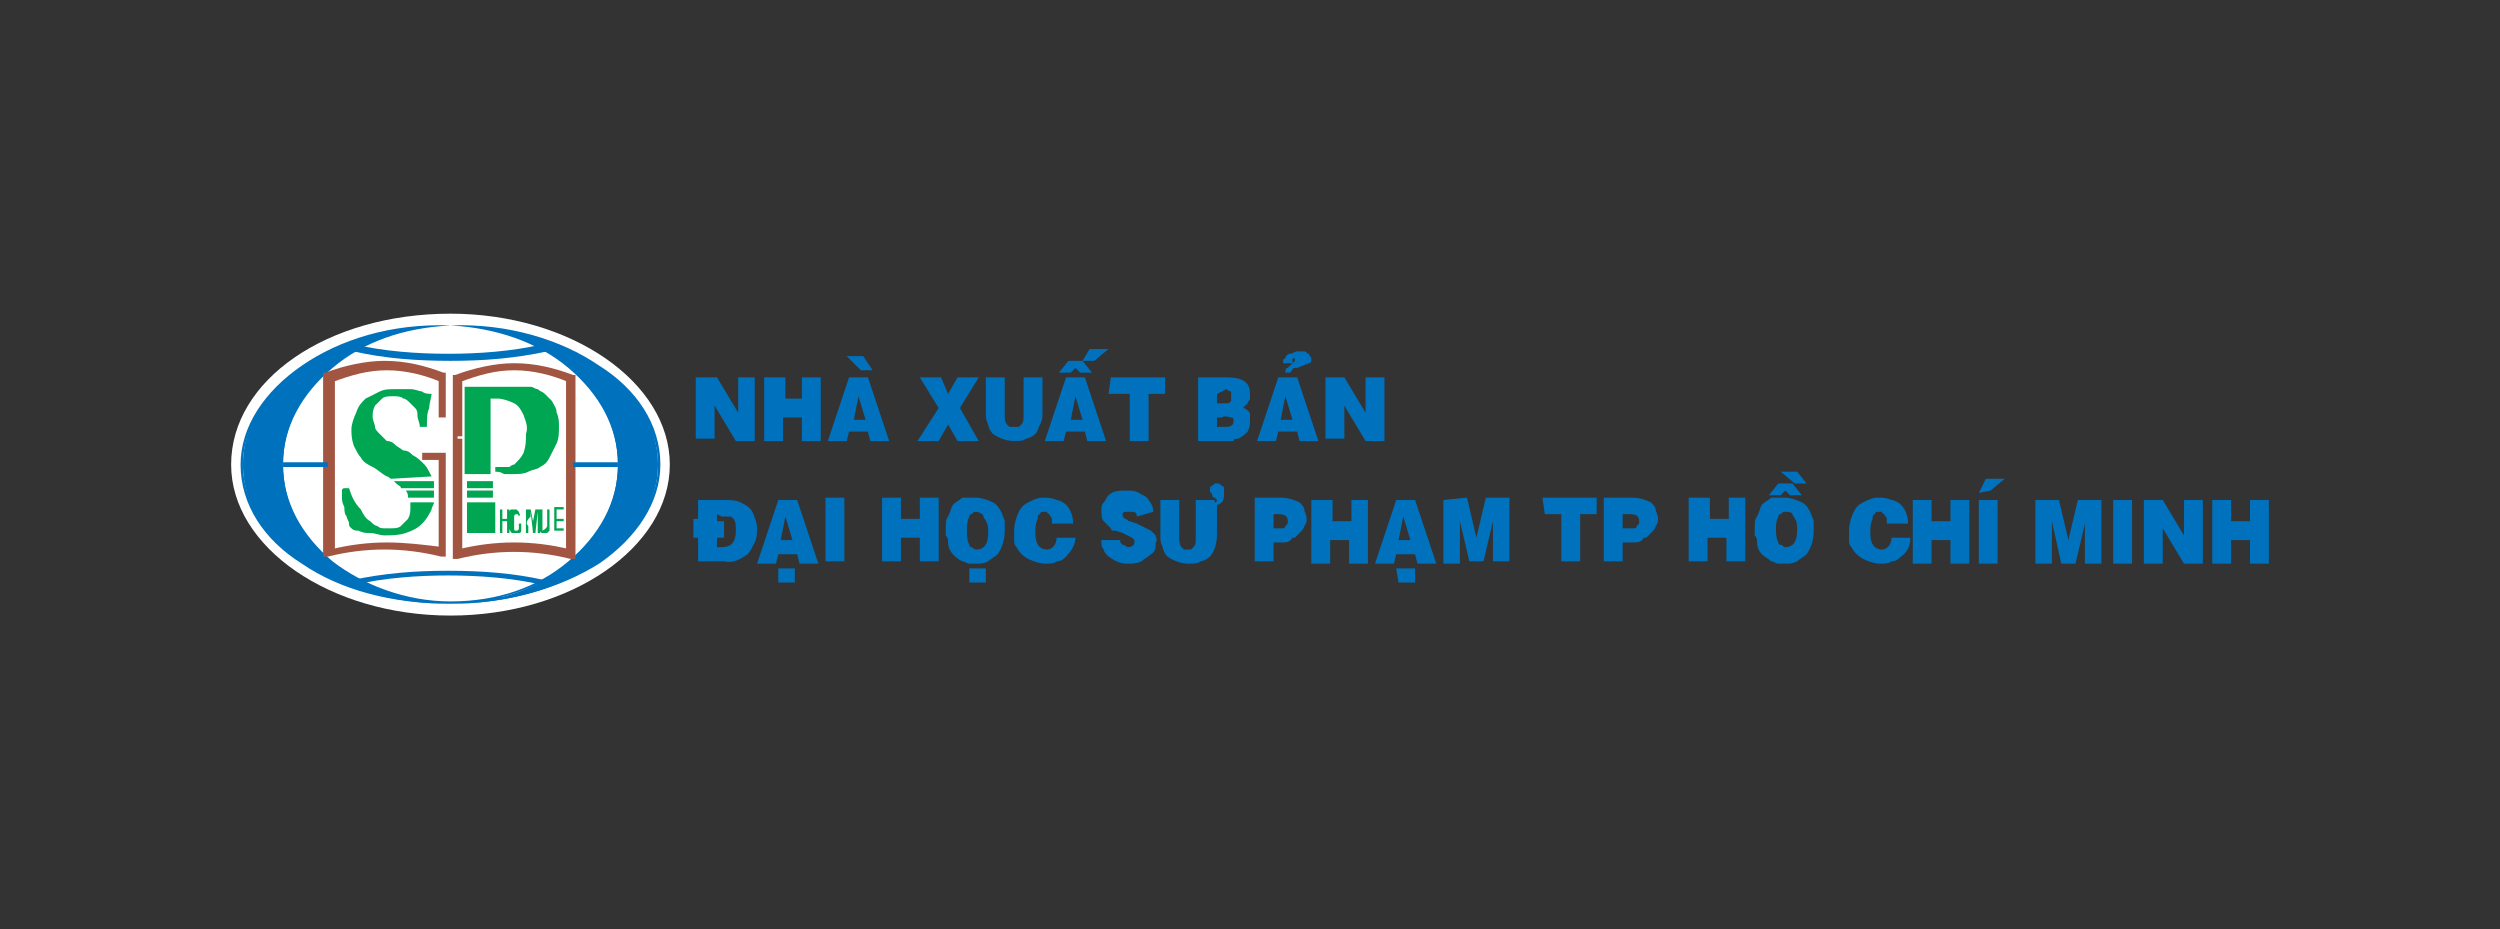 <?xml version="1.0" encoding="utf-8"?>
<!-- Generator: Adobe Illustrator 25.4.1, SVG Export Plug-In . SVG Version: 6.00 Build 0)  -->
<svg version="1.1" id="Layer_1" xmlns="http://www.w3.org/2000/svg" xmlns:xlink="http://www.w3.org/1999/xlink" x="0px" y="0px"
	 viewBox="0 0 106 39.4" style="enable-background:new 0 0 106 39.4;" xml:space="preserve">
<rect x="0" y="0" width="106" height="39.4" fill="#333333" stroke="none"/>
<style type="text/css">
	.st0{fill:none;}
	.st1{clip-path:url(#SVGID_00000090253923328066696860000013549815253256278956_);fill:#FFFFFF;}
	.st2{clip-path:url(#SVGID_00000090253923328066696860000013549815253256278956_);fill:#0087C6;}
	.st3{clip-path:url(#SVGID_00000090253923328066696860000013549815253256278956_);fill:#D4D4D2;}
	.st4{clip-path:url(#SVGID_00000090253923328066696860000013549815253256278956_);fill:#DC2A27;}
	.st5{clip-path:url(#SVGID_00000090253923328066696860000013549815253256278956_);fill:#FFFFFD;}
	.st6{clip-path:url(#SVGID_00000090253923328066696860000013549815253256278956_);fill:#C75A5E;}
	.st7{clip-path:url(#SVGID_00000090253923328066696860000013549815253256278956_);fill:#FFFEFE;}
	.st8{clip-path:url(#SVGID_00000090253923328066696860000013549815253256278956_);fill:#F5E50D;}
	
		.st9{clip-path:url(#SVGID_00000090253923328066696860000013549815253256278956_);fill-rule:evenodd;clip-rule:evenodd;fill:#0087C6;}
	
		.st10{clip-path:url(#SVGID_00000090253923328066696860000013549815253256278956_);fill-rule:evenodd;clip-rule:evenodd;fill:#FFFFFF;}
	
		.st11{clip-path:url(#SVGID_00000090253923328066696860000013549815253256278956_);fill-rule:evenodd;clip-rule:evenodd;fill:#D4D4D2;}
	
		.st12{clip-path:url(#SVGID_00000090253923328066696860000013549815253256278956_);fill-rule:evenodd;clip-rule:evenodd;fill:#F5E50D;}
	.st13{fill:#0065CA;}
	.st14{fill-rule:evenodd;clip-rule:evenodd;fill:#ED1C24;}
	.st15{fill-rule:evenodd;clip-rule:evenodd;fill:#000333;}
	.st16{fill:#C50000;}
	
		.st17{clip-path:url(#SVGID_00000150073261234529787300000015858308363501447333_);fill-rule:evenodd;clip-rule:evenodd;fill:#008600;}
	
		.st18{clip-path:url(#SVGID_00000150073261234529787300000015858308363501447333_);fill:none;stroke:#008600;stroke-width:0.24;stroke-linejoin:bevel;}
	
		.st19{clip-path:url(#SVGID_00000150073261234529787300000015858308363501447333_);fill:none;stroke:#0000FF;stroke-width:0.24;stroke-linejoin:bevel;}
	
		.st20{clip-path:url(#SVGID_00000150073261234529787300000015858308363501447333_);fill-rule:evenodd;clip-rule:evenodd;fill:#FFFFFF;}
	
		.st21{clip-path:url(#SVGID_00000150073261234529787300000015858308363501447333_);fill:none;stroke:#009800;stroke-width:0.24;stroke-linejoin:bevel;}
	.st22{clip-path:url(#SVGID_00000150073261234529787300000015858308363501447333_);fill:#C31425;}
	.st23{clip-path:url(#SVGID_00000150073261234529787300000015858308363501447333_);fill:#FFFFFF;}
	.st24{clip-path:url(#SVGID_00000150073261234529787300000015858308363501447333_);fill:#FFF100;}
	.st25{clip-path:url(#SVGID_00000150073261234529787300000015858308363501447333_);fill:#F3C108;}
	.st26{fill:#EC1C24;}
	.st27{fill-rule:evenodd;clip-rule:evenodd;fill:#E00000;}
	.st28{fill:#E00000;}
	.st29{fill:#F9F9F8;}
	.st30{fill:#231F20;}
	.st31{fill:#D92A27;}
	.st32{fill:#FFFFFF;}
	.st33{fill:#0076BC;}
	.st34{fill:#2992D0;}
	.st35{fill:#28306A;}
	.st36{fill:#02010E;}
	.st37{fill:#2D286C;}
	.st38{fill:#D92727;}
	.st39{fill:#0071BC;}
	.st40{fill-rule:evenodd;clip-rule:evenodd;fill:#FFFFFF;}
	.st41{fill-rule:evenodd;clip-rule:evenodd;fill:#0071BC;}
	.st42{fill:#A25641;}
	.st43{fill:#00A651;}
	.st44{fill-rule:evenodd;clip-rule:evenodd;fill:#00A651;}
</style>
<rect class="st0" width="106" height="39.4"/>
<path class="st39" d="M29.6,16h0.8l0.9,1.5l0-0.6V16H32v2.7h-0.8l-0.9-1.5l0,0.6v0.8h-0.8V16z M32.5,16h0.8v0.9H34V16h0.8v2.7H34v-1
	h-0.8v1h-0.8V16z M36,16h0.8l0.9,2.7h-0.8l-0.1-0.4H36l-0.1,0.4h-0.8L36,16z M36.2,17.8h0.5l-0.3-1L36.2,17.8L36.2,17.8z M37,15.7
	h-0.5l-0.6-0.6h0.7L37,15.7L37,15.7z M39,16h0.9l0.3,0.7l0.4-0.7h0.9l-0.8,1.3l0.8,1.4h-0.9l-0.4-0.7l-0.4,0.7h-0.9l0.9-1.4L39,16
	L39,16z M41.8,16h0.8v1.6c0,0.1,0,0.3,0.1,0.4c0,0,0.1,0.1,0.1,0.1c0,0,0.1,0,0.2,0c0.1,0,0.1,0,0.2,0c0,0,0.1-0.1,0.1-0.1
	c0.1-0.1,0.1-0.2,0.1-0.4V16h0.8v1.5c0,0.2,0,0.3-0.1,0.5c-0.1,0.2-0.1,0.3-0.2,0.4c-0.1,0.1-0.3,0.2-0.4,0.2
	c-0.1,0.1-0.3,0.1-0.5,0.1c-0.3,0-0.6-0.1-0.9-0.3c-0.1-0.1-0.2-0.3-0.2-0.4c-0.1-0.2-0.1-0.3-0.1-0.5L41.8,16L41.8,16z M45.2,16H46
	l0.9,2.7h-0.8L46,18.3h-0.8l-0.1,0.4h-0.8L45.2,16z M45.4,17.8h0.5l-0.3-1L45.4,17.8z M45.9,15.3l0.4,0.5h-0.5l-0.2-0.2l-0.2,0.2
	h-0.5l0.4-0.5H45.9z M45.9,15.3l0.3-0.5H47l-0.6,0.5H45.9z M47.1,16h2.3v0.7h-0.7v2h-0.8v-2H47L47.1,16L47.1,16z M50.8,16H52
	c0.7,0,1,0.2,1,0.7c0,0.1,0,0.2,0,0.2c0,0.1-0.1,0.1-0.1,0.2c-0.1,0.1-0.1,0.1-0.2,0.2c0.1,0,0.2,0.1,0.2,0.1
	c0.1,0.1,0.1,0.1,0.1,0.2c0,0.1,0,0.2,0,0.2v0c0,0.2,0,0.3-0.1,0.5c-0.1,0.1-0.2,0.2-0.4,0.3c-0.1,0-0.2,0-0.2,0.1
	c-0.1,0-0.2,0-0.3,0h-1.2L50.8,16L50.8,16z M51.6,16.7v0.4H52c0.1,0,0.1,0,0.2-0.1c0,0,0,0,0-0.1c0,0,0-0.1,0-0.1c0,0,0-0.1,0-0.1
	c0,0,0-0.1,0-0.1c-0.1,0-0.2-0.1-0.2-0.1L51.6,16.7z M51.6,17.6v0.5H52c0.2,0,0.3-0.1,0.3-0.2c0,0,0-0.1,0-0.1c0,0,0-0.1-0.1-0.1
	c-0.1,0-0.2-0.1-0.4,0H51.6z M54.2,16H55l0.9,2.7h-0.8L55,18.3h-0.8l-0.1,0.4h-0.8L54.2,16z M54.3,17.8h0.5l-0.3-1L54.3,17.8
	L54.3,17.8z M54.5,15.8c0-0.1,0-0.2,0.1-0.2l0.1-0.1l0.1-0.1c0,0,0,0,0.1-0.1c0,0,0-0.1,0-0.1l0,0l0,0c0,0-0.1,0-0.1,0l0,0l0,0
	l0,0.1v0.1h-0.4c0-0.1,0-0.2,0.1-0.2c0-0.1,0.1-0.2,0.2-0.2c0.1,0,0.2-0.1,0.3-0.1c0.1,0,0.2,0,0.3,0c0.1,0,0.1,0.1,0.2,0.1
	c0,0.1,0.1,0.1,0.1,0.2c0,0.1,0,0.2-0.1,0.2L55,15.6l-0.1,0l0,0c-0.1,0-0.1,0.1-0.2,0.2H54.5z M56.2,16H57l0.9,1.5l0-0.6V16h0.8v2.7
	h-0.8l-0.9-1.5l0,0.6v0.8h-0.8V16z M29.6,21.2h1.1c0.2,0,0.5,0,0.7,0.1c0.2,0.1,0.4,0.2,0.5,0.4c0.1,0.2,0.2,0.5,0.2,0.7
	c0,0.2,0,0.4-0.1,0.6c-0.1,0.2-0.2,0.4-0.3,0.5c-0.3,0.2-0.6,0.4-1,0.3h-1.1v-1h-0.2V22h0.2V21.2z M30.4,21.8v0.3h0.3v0.7h-0.3v0.4
	h0.2c0.4,0,0.6-0.2,0.6-0.7v0c0-0.2,0-0.4-0.1-0.5c-0.1-0.1-0.1-0.1-0.2-0.1c-0.1,0-0.2,0-0.3,0L30.4,21.8z M33,21.2h0.8l0.9,2.7
	h-0.8l-0.1-0.4H33l-0.1,0.4h-0.8L33,21.2L33,21.2z M33.1,22.9h0.5l-0.3-1L33.1,22.9z M33,24.1h0.7v0.6H33V24.1z M35,21.1h0.8v2.7H35
	V21.1L35,21.1z M37.4,21.1h0.8v0.9H39v-0.9h0.8v2.7H39v-1h-0.8v1h-0.8V21.1L37.4,21.1z M41.4,21.1c0.2,0,0.5,0.1,0.7,0.2
	c0.2,0.1,0.3,0.3,0.4,0.5c0,0.1,0.1,0.2,0.1,0.3c0,0.1,0,0.1,0,0.2c0,0.1,0,0.1,0,0.2v0c0,0.4-0.1,0.7-0.3,1
	c-0.1,0.1-0.3,0.2-0.4,0.3c-0.2,0.1-0.3,0.1-0.5,0.1c-0.1,0-0.2,0-0.3,0c-0.1,0-0.2-0.1-0.3-0.1c-0.2-0.1-0.3-0.2-0.4-0.3
	c-0.1-0.1-0.2-0.3-0.2-0.5c0-0.1,0-0.2-0.1-0.3c0-0.1,0-0.2,0-0.3c0-0.2,0-0.4,0.1-0.5c0.1-0.2,0.1-0.3,0.2-0.5
	c0.1-0.1,0.3-0.2,0.4-0.3C41.1,21.1,41.2,21.1,41.4,21.1L41.4,21.1z M41.4,21.7c-0.1,0-0.1,0-0.2,0.1c-0.1,0-0.1,0.1-0.1,0.1
	C41,22.1,41,22.3,41,22.5c0,0.2,0,0.4,0.1,0.6c0,0.1,0.1,0.1,0.1,0.1s0.1,0.1,0.2,0.1c0.3,0,0.5-0.2,0.5-0.7v0c0-0.2,0-0.4-0.1-0.5
	c0-0.1-0.1-0.1-0.1-0.2S41.5,21.7,41.4,21.7L41.4,21.7z M41.1,24.1h0.7v0.6h-0.7V24.1z M44.6,22.2c0-0.1,0-0.1,0-0.2
	c0-0.1-0.1-0.1-0.1-0.2c0,0-0.1,0-0.1-0.1c0,0-0.1,0-0.1,0c-0.1,0-0.2,0-0.2,0.1c-0.1,0-0.1,0.1-0.1,0.2c-0.1,0.2-0.1,0.4-0.1,0.6
	c0,0.5,0.2,0.7,0.5,0.7c0.2,0,0.4-0.2,0.4-0.5h0.8c0,0.3-0.2,0.6-0.4,0.8c-0.1,0.1-0.2,0.2-0.4,0.2c-0.1,0.1-0.3,0.1-0.5,0.1
	c-0.2,0-0.5-0.1-0.7-0.2c-0.2-0.1-0.4-0.3-0.5-0.5c-0.1-0.1-0.1-0.2-0.1-0.3c0-0.1,0-0.3,0-0.4c0-0.3,0.1-0.6,0.2-0.8
	c0.1-0.2,0.2-0.3,0.4-0.4c0.2-0.1,0.4-0.2,0.6-0.2h0c0.2,0,0.4,0,0.6,0.1c0.1,0,0.3,0.1,0.4,0.2c0.2,0.2,0.3,0.5,0.3,0.8L44.6,22.2z
	 M48.2,21.9c0-0.2-0.1-0.2-0.3-0.2c-0.2,0-0.3,0-0.3,0.1c0,0,0,0.1,0,0.1l0.1,0.1c0.1,0,0.1,0.1,0.2,0.1l0.3,0.1
	c0.2,0.1,0.4,0.2,0.6,0.3c0.1,0.1,0.1,0.1,0.2,0.2c0,0.1,0.1,0.2,0,0.3c0,0.2,0,0.4-0.2,0.5c-0.1,0.1-0.3,0.2-0.4,0.3
	c-0.2,0.1-0.4,0.1-0.6,0.1c-0.3,0-0.5-0.1-0.8-0.3c-0.1-0.1-0.2-0.2-0.2-0.3c-0.1-0.1-0.1-0.2-0.1-0.4h0.8c0,0,0,0.1,0,0.1
	c0,0,0.1,0.1,0.1,0.1c0.1,0,0.2,0.1,0.2,0.1c0.2,0,0.3-0.1,0.3-0.2v0c0,0,0-0.1,0-0.1c0,0,0,0-0.1-0.1l-0.2-0.1l-0.2-0.1l-0.3-0.1
	l-0.1,0c0,0-0.1,0-0.1-0.1c-0.1-0.1-0.2-0.2-0.3-0.3c-0.1-0.1-0.1-0.3-0.1-0.5c0-0.1,0-0.2,0.1-0.3c0.1-0.1,0.1-0.2,0.2-0.3
	c0.2-0.2,0.5-0.2,0.8-0.2c0.2,0,0.3,0,0.5,0.1c0.1,0.1,0.3,0.1,0.4,0.3c0.1,0.1,0.2,0.3,0.2,0.5L48.2,21.9z M51.6,21.4v1.3
	c0,0.3-0.1,0.7-0.3,0.9c-0.1,0.1-0.3,0.2-0.4,0.2c-0.1,0.1-0.3,0.1-0.5,0.1c-0.3,0-0.6-0.1-0.9-0.3c-0.1-0.1-0.2-0.3-0.2-0.4
	c-0.1-0.2-0.1-0.3-0.1-0.5v-1.5h0.8v1.6c0,0.1,0,0.3,0.1,0.4c0,0,0.1,0.1,0.1,0.1c0,0,0.1,0,0.1,0c0.1,0,0.1,0,0.2,0
	c0,0,0.1-0.1,0.1-0.1c0.1-0.1,0.1-0.2,0.1-0.4v-1.6h0.8v0.1c0.1,0,0.1-0.1,0.1-0.1c0,0,0,0-0.1-0.1h0h0h0c0,0-0.1,0-0.1-0.1
	c0-0.1-0.1-0.1-0.1-0.2c0-0.1,0-0.2,0.1-0.2c0,0,0.1-0.1,0.1-0.1c0,0,0.1,0,0.1,0c0.1,0,0.1,0,0.2,0.1c0.1,0,0.1,0.1,0.1,0.2v0.1
	c0,0.1,0,0.3-0.1,0.4C51.8,21.3,51.7,21.4,51.6,21.4L51.6,21.4z M53.1,21.1h1.2c0.3,0,0.6,0.1,0.8,0.2c0.1,0.1,0.2,0.2,0.2,0.3
	c0,0.1,0.1,0.2,0.1,0.4v0c0,0.1,0,0.2-0.1,0.3c0,0.1-0.1,0.2-0.2,0.3c0,0-0.1,0.1-0.1,0.1l-0.1,0.1l-0.1,0C54.7,23,54.5,23,54.4,23
	H54v0.8h-0.8V21.1L53.1,21.1z M54,21.8v0.6h0.3c0,0,0.1,0,0.1,0c0,0,0.1,0,0.1-0.1c0,0,0.1-0.1,0.1-0.1c0,0,0-0.1,0-0.1
	c0-0.2-0.1-0.3-0.4-0.3L54,21.8z M55.7,21.2h0.8v0.9h0.8v-0.9H58v2.7h-0.8v-1h-0.8v1h-0.8V21.2z M59.2,21.2H60l0.9,2.7h-0.8L60,23.5
	h-0.8l-0.1,0.4h-0.8L59.2,21.2L59.2,21.2z M59.3,22.9h0.5l-0.3-1L59.3,22.9L59.3,22.9z M59.2,24.1H60v0.6h-0.7L59.2,24.1L59.2,24.1z
	 M62.2,21.1l0.4,1.7l0.4-1.7h1v2.7h-0.7v-0.5v-0.7l0-0.5l-0.4,1.7h-0.6l-0.4-1.7l0,0.4v0.4c0,0,0,0.1,0,0.2c0,0.1,0,0.1,0,0.2v0.6
	h-0.7v-2.7L62.2,21.1z M65.4,21.1h2.3v0.7H67v2h-0.8v-2h-0.7L65.4,21.1L65.4,21.1z M68,21.1h1.2c0.3,0,0.6,0.1,0.8,0.2
	c0.1,0.1,0.2,0.2,0.2,0.3c0,0.1,0.1,0.2,0.1,0.4v0c0,0.1,0,0.2-0.1,0.3c0,0.1-0.1,0.2-0.2,0.3c0,0-0.1,0.1-0.1,0.1l-0.1,0.1l-0.1,0
	C69.6,23,69.4,23,69.2,23h-0.4v0.8H68V21.1L68,21.1z M68.8,21.8v0.6h0.4c0,0,0.1,0,0.1,0c0,0,0.1,0,0.1-0.1c0,0,0.1-0.1,0.1-0.1
	c0,0,0-0.1,0-0.1c0-0.2-0.1-0.3-0.4-0.3L68.8,21.8z M71.7,21.1h0.8v0.9h0.8v-0.9H74v2.7h-0.8v-1h-0.8v1h-0.8V21.1L71.7,21.1z
	 M75.7,21.1c0.2,0,0.5,0.1,0.7,0.2c0.2,0.1,0.3,0.3,0.4,0.5c0,0.1,0.1,0.2,0.1,0.3c0,0,0,0.1,0,0.2c0,0.1,0,0.1,0,0.2v0
	c0,0.4-0.1,0.7-0.3,1c-0.1,0.1-0.3,0.2-0.4,0.3c-0.2,0.1-0.3,0.1-0.5,0.1c-0.1,0-0.2,0-0.3,0c-0.1,0-0.2-0.1-0.3-0.1
	c-0.1-0.1-0.3-0.2-0.4-0.3c-0.1-0.1-0.2-0.3-0.2-0.5c0-0.1,0-0.2-0.1-0.3c0-0.1,0-0.2,0-0.3c0-0.2,0-0.4,0.1-0.5
	c0.1-0.2,0.1-0.3,0.2-0.5c0.1-0.1,0.3-0.2,0.4-0.3C75.3,21.1,75.5,21.1,75.7,21.1L75.7,21.1z M75.7,21.7c-0.1,0-0.1,0-0.2,0.1
	c-0.1,0-0.1,0.1-0.1,0.1c-0.1,0.2-0.1,0.4-0.1,0.5c0,0.2,0,0.4,0.1,0.6c0,0.1,0.1,0.1,0.1,0.1c0.1,0,0.1,0.1,0.2,0.1
	c0.3,0,0.5-0.2,0.5-0.7v0c0-0.2,0-0.4-0.1-0.5c0-0.1-0.1-0.1-0.1-0.2S75.7,21.7,75.7,21.7L75.7,21.7z M76,20.5l0.4,0.5h-0.5
	l-0.2-0.2L75.5,21H75l0.4-0.5H76z M76.6,20.5h-0.5l-0.6-0.5h0.7L76.6,20.5L76.6,20.5z M80,22.2c0-0.1,0-0.1,0-0.2
	c0-0.1-0.1-0.1-0.1-0.2c0,0-0.1,0-0.1-0.1c0,0-0.1,0-0.1,0c-0.1,0-0.2,0-0.2,0.1c-0.1,0-0.1,0.1-0.1,0.2c-0.1,0.2-0.1,0.4-0.1,0.6
	c0,0.5,0.2,0.7,0.5,0.7c0.2,0,0.4-0.2,0.4-0.5h0.8c0,0.3-0.1,0.6-0.4,0.8c-0.1,0.1-0.2,0.2-0.4,0.2c-0.1,0.1-0.3,0.1-0.5,0.1
	c-0.2,0-0.5-0.1-0.7-0.2c-0.2-0.1-0.4-0.3-0.5-0.5c-0.1-0.1-0.1-0.2-0.1-0.3c0-0.1,0-0.3,0-0.4c0-0.3,0.1-0.6,0.2-0.8
	c0.1-0.2,0.2-0.3,0.4-0.4c0.2-0.1,0.4-0.2,0.6-0.2h0c0.2,0,0.4,0,0.6,0.1c0.1,0,0.3,0.1,0.4,0.2c0.2,0.2,0.3,0.5,0.3,0.8L80,22.2z
	 M81.1,21.2h0.8v0.9h0.8v-0.9h0.8v2.7h-0.8v-1h-0.8v1h-0.8L81.1,21.2L81.1,21.2z M83.9,21.2h0.8v2.7h-0.8V21.2L83.9,21.2z
	 M83.9,20.9l0.3-0.6H85l-0.6,0.5L83.9,20.9z M87.3,21.2l0.4,1.7l0.4-1.7h1v2.7h-0.7v-0.5v-0.7l0-0.5l-0.4,1.7h-0.6L87,22.1l0,0.4
	v0.4c0,0,0,0.1,0,0.2c0,0.1,0,0.1,0,0.2v0.6h-0.7v-2.7L87.3,21.2z M89.6,21.2h0.8v2.7h-0.8L89.6,21.2L89.6,21.2z M90.9,21.2h0.8
	l0.9,1.5l0-0.6v-0.9h0.8v2.7h-0.8l-0.9-1.5l0,0.6v0.9h-0.8L90.9,21.2L90.9,21.2z M93.8,21.2h0.8v0.9h0.8v-0.9h0.8v2.7h-0.8v-1h-0.8
	v1h-0.8L93.8,21.2L93.8,21.2z"/>
<path class="st40" d="M19.1,13.3c5.1,0,9.3,2.9,9.3,6.4c0,3.5-4.2,6.4-9.3,6.4s-9.3-2.9-9.3-6.4C9.8,16.1,13.9,13.3,19.1,13.3z"/>
<path class="st41" d="M19.1,13.8c4.9,0,8.8,2.6,8.8,5.9s-4,5.9-8.8,5.9c-4.9,0-8.8-2.6-8.8-5.9S14.2,13.8,19.1,13.8z M19.1,13.8
	c3.9,0,7.1,2.6,7.1,5.9s-3.2,5.9-7.1,5.9c-3.9,0-7.1-2.6-7.1-5.9S15.1,13.8,19.1,13.8z"/>
<path class="st39" d="M19.1,13.8L19.1,13.8c2.4,0.1,4.6,0.7,6.2,1.8c1.6,1.1,2.6,2.5,2.6,4.1c0,1.6-1,3-2.6,4.1
	c-1.6,1.1-3.8,1.7-6.2,1.7c-2.4,0-4.6-0.7-6.2-1.7c-1.6-1.1-2.6-2.5-2.6-4.1c0-1.6,1-3,2.6-4.1C14.5,14.5,16.7,13.9,19.1,13.8
	L19.1,13.8L19.1,13.8c-2.5-0.1-4.7,0.6-6.3,1.7c-1.6,1.1-2.6,2.6-2.6,4.2c0,1.7,1,3.2,2.6,4.2c1.6,1.1,3.8,1.7,6.3,1.7
	c2.5,0,4.7-0.7,6.3-1.7c1.6-1.1,2.6-2.6,2.6-4.2c0-1.7-1-3.2-2.6-4.2C23.8,14.4,21.5,13.7,19.1,13.8L19.1,13.8z M19.1,13.8
	L19.1,13.8c1.9,0.1,3.7,0.7,5,1.8c1.3,1.1,2.1,2.5,2.1,4.1c0,1.6-0.8,3-2.1,4.1c-1.3,1.1-3,1.7-5,1.7c-1.9,0-3.7-0.7-5-1.7
	c-1.3-1.1-2.1-2.5-2.1-4.1c0-1.6,0.8-3,2.1-4.1C15.4,14.5,17.1,13.9,19.1,13.8L19.1,13.8L19.1,13.8c-2-0.1-3.8,0.6-5.1,1.7
	c-1.3,1.1-2.1,2.6-2.1,4.2c0,1.7,0.8,3.1,2.1,4.2c1.3,1.1,3.1,1.7,5.1,1.7c2,0,3.8-0.7,5.1-1.7c1.3-1.1,2.1-2.6,2.1-4.2
	c0-1.7-0.8-3.1-2.1-4.2C22.9,14.4,21.1,13.7,19.1,13.8L19.1,13.8z"/>
<path class="st40" d="M18.8,17.6v-1.7c-1.5-0.6-3.3-0.6-4.8,0v7.5c1.6-0.4,3.2-0.4,4.8,0L18.8,17.6L18.8,17.6z"/>
<path class="st42" d="M18.9,17.6v-1.8l-0.1,0c-0.8-0.3-1.6-0.5-2.5-0.5c-0.8,0-1.7,0.2-2.5,0.5l-0.1,0v7.8l0.2,0
	c0.8-0.2,1.6-0.3,2.4-0.3c0.8,0,1.6,0.1,2.4,0.3l0.2,0v-4.4h-1v0.3l0.7,0v3.9h0.2l0-0.2C18,23.1,17.2,23,16.4,23
	c-0.8,0-1.6,0.1-2.4,0.3l0,0.2h0.2v-7.5H14l0.1,0.2c0.8-0.3,1.5-0.5,2.3-0.5c0.8,0,1.6,0.2,2.3,0.5l0.1-0.2h-0.2v1.7H18.9L18.9,17.6
	z"/>
<path class="st40" d="M19.4,18.5v-2.5c1.5-0.6,3.3-0.6,4.8,0v7.5c-1.6-0.4-3.2-0.4-4.8,0V18.5z"/>
<path class="st42" d="M19.4,18.5h0.2v-2.5h-0.2l0.1,0.2c0.8-0.3,1.5-0.5,2.3-0.5c0.8,0,1.6,0.2,2.3,0.5l0.1-0.2H24v7.5h0.2l0-0.2
	c-0.8-0.2-1.6-0.3-2.4-0.3c-0.8,0-1.6,0.1-2.4,0.3l0,0.2h0.2v-4.9H19.4h-0.2v5.1l0.2,0c0.8-0.2,1.6-0.3,2.4-0.3
	c0.8,0,1.6,0.1,2.4,0.3l0.2,0v-7.8l-0.1,0c-0.8-0.3-1.6-0.5-2.5-0.5c-0.8,0-1.7,0.2-2.5,0.5l-0.1,0v2.7H19.4z"/>
<path class="st43" d="M21.3,22.6h-0.1v-1h0.1V22h0.2v-0.4h0.1v1h-0.1v-0.5h-0.2V22.6z M22,22.2h0.1v0.1c0,0.1,0,0.2,0,0.2
	c0,0,0,0.1-0.1,0.1c0,0-0.1,0-0.1,0c0,0-0.1,0-0.1,0c0,0-0.1,0-0.1,0c0,0-0.1-0.1-0.1-0.2c0-0.1,0-0.2,0-0.2V22c0-0.1,0-0.2,0-0.3
	c0,0,0-0.1,0.1-0.1c0,0,0.1,0,0.1,0c0,0,0.1,0,0.1,0l0.1,0.1c0,0.1,0.1,0.1,0,0.2v0.1H22c0-0.1,0-0.1,0-0.1s0-0.1-0.1-0.1
	c0,0-0.1,0-0.1,0.1c0,0,0,0.1,0,0.1v0.3c0,0,0,0.1,0,0.1c0,0.1,0,0.1,0.1,0.1c0,0,0.1,0,0.1-0.1C22,22.3,22,22.3,22,22.2L22,22.2z
	 M22.4,22.3v0.3h-0.1v-1h0.2l0.1,0.5c0,0,0,0.1,0,0.1c0,0,0,0.1,0,0.1c0,0,0-0.1,0-0.1c0,0,0-0.1,0-0.1l0.1-0.5h0.2v1h-0.1v-0.5
	c0-0.2,0-0.3,0-0.4l-0.1,0.9h-0.1l-0.1-0.9c0,0.1,0,0.1,0,0.2C22.3,22.1,22.3,22.2,22.4,22.3L22.4,22.3z M23.2,22.3v-0.7h0.1v0.7
	c0,0.1,0,0.2,0,0.2c0,0,0,0-0.1,0.1c0,0-0.1,0-0.1,0c0,0-0.1,0-0.1,0c0,0-0.1,0-0.1-0.1c0-0.1-0.1-0.2,0-0.2v-0.7h0.1v0.7
	c0,0.1,0,0.1,0,0.2l0,0l0,0l0,0l0,0C23.2,22.4,23.2,22.3,23.2,22.3L23.2,22.3z M23.6,22.4h0.3v0.1h-0.4v-1h0.4v0.1h-0.3V22h0.3v0.1
	h-0.3L23.6,22.4L23.6,22.4z"/>
<path class="st44" d="M21.4,20.1l0.2,0c0.1,0,0.2,0,0.2,0c0.2,0,0.4,0,0.6-0.1c0.2-0.1,0.4-0.1,0.5-0.2c0.2-0.1,0.3-0.2,0.4-0.4
	c0.1-0.2,0.2-0.4,0.3-0.6c0.1-0.2,0.1-0.5,0.1-0.7c0-0.2,0-0.4-0.1-0.6c0-0.2-0.1-0.3-0.2-0.5c-0.1-0.1-0.2-0.2-0.3-0.3
	c-0.1-0.1-0.2-0.1-0.3-0.2c-0.1,0-0.2-0.1-0.3-0.1c-0.1,0-0.2,0-0.3,0h-0.3h-0.9h-0.4h-0.5h-0.4v3.7h1.1v-1.7c0-0.3,0-0.5,0-0.6
	c0-0.2,0-0.3,0-0.4c0-0.1,0-0.2,0-0.3c0,0,0-0.1,0-0.1l0-0.1c0,0,0.1,0,0.1,0h0.1h0.1c0.2,0,0.5,0.1,0.7,0.2
	c0.2,0.1,0.3,0.3,0.4,0.5c0.1,0.3,0.2,0.5,0.1,0.8c0,0.3,0,0.5-0.1,0.8c-0.1,0.2-0.2,0.3-0.4,0.5c-0.1,0-0.2,0.1-0.2,0.1
	c-0.1,0-0.2,0-0.3,0c-0.1,0-0.1,0-0.2,0h-0.1l0,0v0.1c0,0,0,0.1,0,0.1C21.3,20,21.3,20.1,21.4,20.1C21.3,20.1,21.3,20.1,21.4,20.1
	L21.4,20.1z M19.8,20.4v0.3h1.1v-0.3H19.8z M19.8,20.8v0.3h1.1v-0.3H19.8z M19.8,21.3v1.3h0.1h0.5h0.4h0.2v-1c0-0.1,0-0.2,0-0.3
	L19.8,21.3z"/>
<path class="st44" d="M14.8,20.7C14.8,20.7,14.8,20.7,14.8,20.7c-0.1,0-0.2,0-0.2,0c0,0-0.1,0-0.1,0.1c0,0.1,0,0.2,0,0.3
	c0,0.1,0,0.2,0.1,0.4c0,0.1,0,0.3,0.1,0.4c0,0.1,0.1,0.2,0.1,0.3c0,0.1,0,0.1,0.1,0.2c0.1,0.1,0.2,0.1,0.3,0.1
	c0.2,0.1,0.3,0.1,0.5,0.1c0.2,0,0.4,0.1,0.6,0.1c0.3,0,0.6,0,0.9-0.1c0.3-0.1,0.5-0.2,0.7-0.4c0.2-0.2,0.3-0.4,0.4-0.6
	c0-0.1,0.1-0.2,0.1-0.3h-1c0,0.1,0,0.1,0,0.2c0,0.2,0,0.3-0.1,0.5c-0.1,0.1-0.2,0.2-0.3,0.3c-0.1,0.1-0.3,0.1-0.4,0.1
	c-0.1,0-0.2,0-0.3,0c-0.1,0-0.2,0-0.3-0.1c-0.1,0-0.2-0.1-0.3-0.2c-0.2-0.1-0.3-0.3-0.4-0.5C15,21.3,14.9,21,14.8,20.7L14.8,20.7z
	 M18.4,21.1c0-0.1,0-0.2,0-0.3h-1.2c0.1,0.1,0.1,0.2,0.1,0.3H18.4z M18.4,20.7c0-0.1,0-0.2,0-0.3h-1.7l0.1,0.1
	c0.1,0.1,0.2,0.1,0.2,0.2H18.4z M18.3,20.2c-0.1-0.2-0.2-0.4-0.3-0.5c-0.2-0.2-0.3-0.3-0.5-0.4c-0.1-0.1-0.2-0.2-0.4-0.2l-0.3-0.2
	c-0.1-0.1-0.2-0.2-0.4-0.2c-0.1-0.1-0.2-0.2-0.3-0.3c-0.1-0.1-0.2-0.2-0.2-0.3c0-0.1-0.1-0.3-0.1-0.4c0-0.2,0-0.3,0.1-0.5
	c0.1-0.1,0.2-0.2,0.3-0.3c0.1-0.1,0.3-0.1,0.5-0.1c0.1,0,0.3,0,0.4,0.1c0.1,0,0.2,0.1,0.3,0.2c0.1,0.1,0.1,0.1,0.2,0.2
	c0.1,0.1,0.1,0.2,0.1,0.3c0,0.2,0.1,0.3,0.1,0.5c0,0,0.1,0,0.1,0c0,0,0.1,0,0.1,0c0,0,0.1,0,0.1,0c0-0.3,0-0.6,0.1-0.8
	c0-0.2,0.1-0.5,0.1-0.6c-0.1,0-0.3,0-0.4-0.1c-0.1,0-0.3-0.1-0.5-0.1c-0.2,0-0.4,0-0.6,0c-0.3,0-0.5,0-0.7,0.1
	c-0.2,0.1-0.4,0.2-0.6,0.3c-0.2,0.2-0.3,0.3-0.4,0.6c-0.1,0.2-0.2,0.5-0.2,0.7c0,0.2,0,0.4,0.1,0.7c0.1,0.2,0.2,0.4,0.3,0.5
	c0.1,0.2,0.3,0.3,0.5,0.4c0.2,0.1,0.4,0.3,0.6,0.4c0.1,0,0.1,0.1,0.2,0.1L18.3,20.2z"/>
<path class="st39" d="M12,19.8h1.9v-0.2H12V19.8z M24.3,19.8h1.9v-0.2h-1.9V19.8z M15,14.9c1.3,0.3,2.7,0.4,4.1,0.4
	c1.4,0,2.7-0.1,4.1-0.4L23,14.6c-1.3,0.3-2.7,0.4-4,0.4c-1.3,0-2.7-0.1-4-0.4L15,14.9L15,14.9z M15,24.8c1.3-0.3,2.7-0.4,4-0.4
	c1.3,0,2.7,0.1,4,0.4l0.1-0.2c-1.3-0.3-2.7-0.4-4.1-0.4c-1.4,0-2.7,0.1-4.1,0.4L15,24.8L15,24.8z"/>
</svg>
